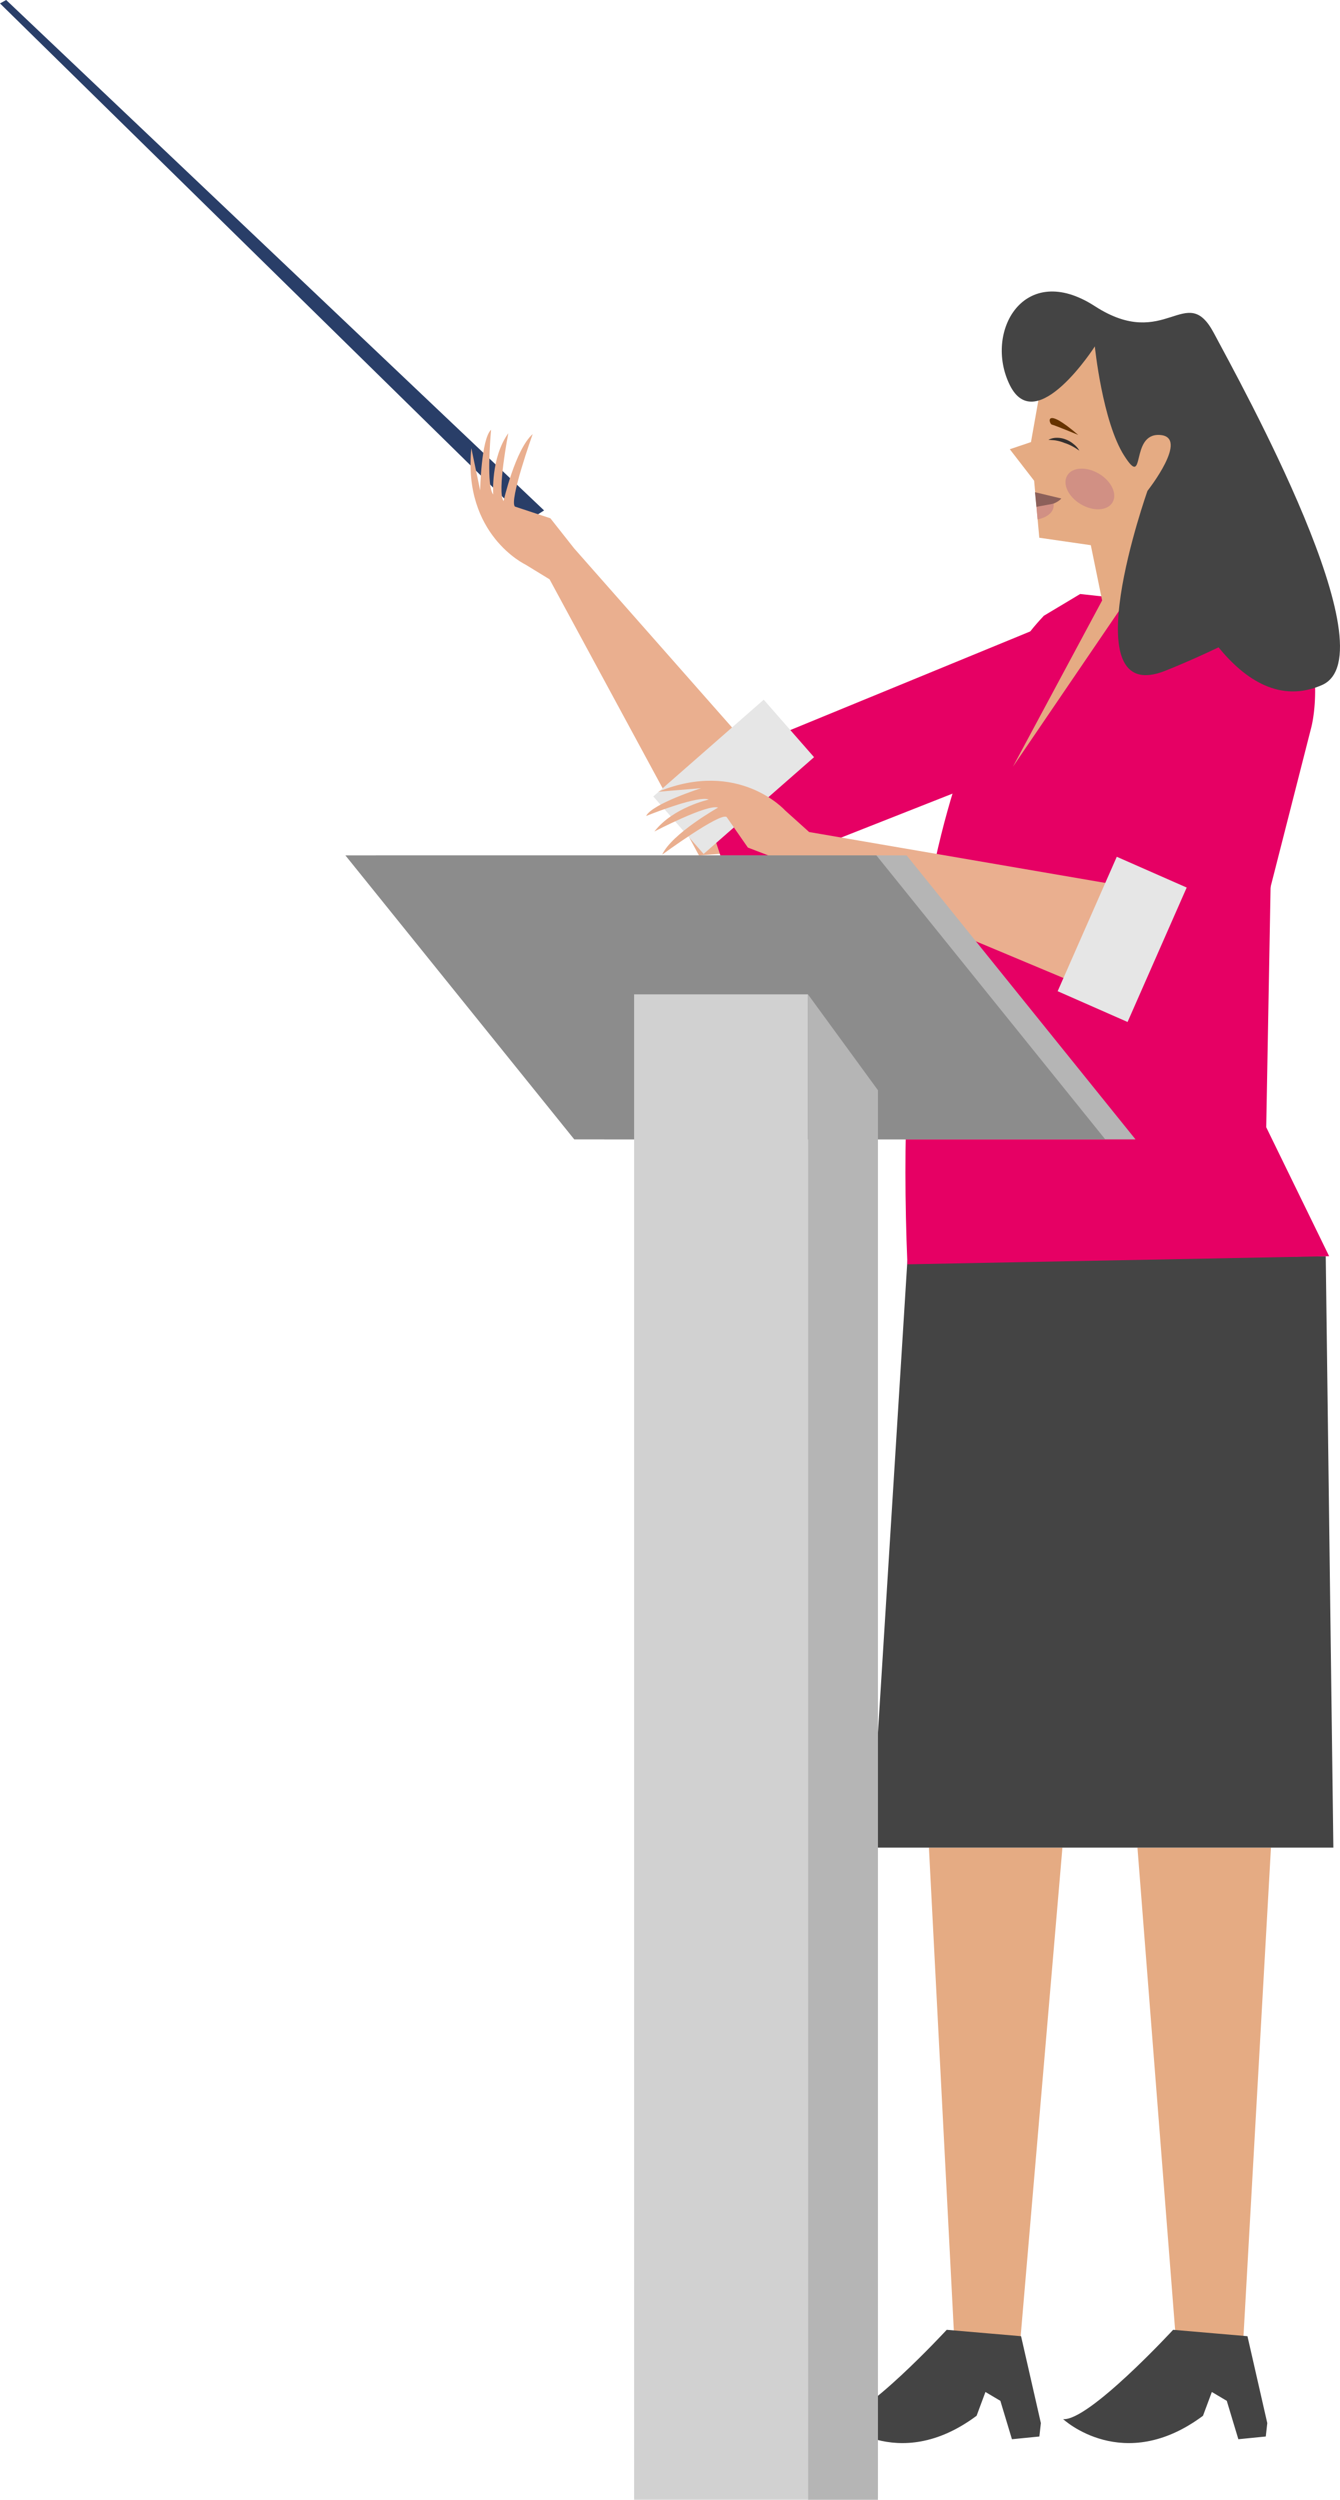 <svg xmlns="http://www.w3.org/2000/svg" viewBox="0 0 2254.11 4203.09"><title>Recurso 40</title><g id="Capa_2" data-name="Capa 2"><g id="Capa_1-2" data-name="Capa 1"><polygon points="2137.97 3106.58 1913.38 3106.58 1980.06 3959.85 2090.12 3957.11 2137.97 3106.58" fill="#e5ab83"/><path d="M887,876.19,0,5.76,10.4,0,915.23,858.24Z" fill="#293e68"/><path d="M965.85,922.11l-40-50.67-59.46-19.6c-10.89-8.41,29.69-122,29.69-122-29.33,25.81-49,112.76-49,112.76-11.3-15.4,8-114.2,8-114.2-29.88,41.58-25.37,103-25.37,103-1.57-1.78-2.81-4.81-3.77-8.76-6.7-27.64.16-100.1.16-100.1-16.85,15.71-18.36,102.13-18.36,102.13l-14.89-71.13C778.42,899.26,883.78,949.2,883.78,949.2l40.69,24.88,251.27,464.16,166-12.48,11.39-64.6Z" fill="#eaaf8f"/><polygon points="1787.18 3106.58 1562.6 3106.58 1606.87 3964.46 1713.81 3964.46 1787.18 3106.58" fill="#e5ab83"/><path d="M2131.78,4074.16l-33.32-146.09-125.07-10.77s-142,153.78-185,150.19c0,0,101,94.32,235.27-5.64l14.87-40,25.12,14.87,19.47,64.58,46.14-4.61Z" fill="#444"/><path d="M1750.93,4074.16l-33.32-146.09-125.07-10.77s-142,153.78-185,150.19c0,0,101,94.32,235.27-5.64l14.87-40,25.11,14.87,19.48,64.58,46.14-4.61Z" fill="#444"/><polygon points="2230.12 2112.17 2242.94 3106.58 1464.83 3106.58 1526.42 2118.74 2230.12 2112.17" fill="#444"/><path d="M1226.58,1482.57,1745,1278.11c37.69-15.47,100.89-59.15,121.47-106.42l-39.87-106.93a34.7,34.7,0,0,0-47-22.21l-615.39,252.88Z" fill="#e60064"/><rect x="1169.76" y="1182.65" width="128.49" height="246.95" transform="translate(1064.55 3094.98) rotate(-131.21)" fill="#e6e6e6"/><path d="M2235.84,2112.17,2130,1895.32l8.59-472.19,40.36-366.53-155.09-35.08-206.79-22.78-61.42,36.76c-.19,3.8-265.11,230.4-229.21,1090.32Z" fill="#e60064"/><path d="M2019.38,1024.34l-9.7-11s-117.69,14.9-143.55-14.61l-9.33,5.52S1854,1052.59,2019.38,1024.34Z" fill="#a3a5a8"/><path d="M1938.38,1498.09l-577-99.07-.05.15-40.78-36.68s-77.93-86.71-213.48-31.24l72.43-6s-82.39,26.13-92.64,46.76c0,0,67.49-27.27,95.89-28.73,4.06-.21,7.32.11,9.47,1.11,0,0-60.12,13.2-91.45,53.72,0,0,89.2-46.67,107.18-40.23,0,0-77.72,43.64-94.09,79.12,0,0,97.27-71.32,108.44-63.29l35.75,51.39,85.79,32.89,504.73,211.42L1970,1555.55Z" fill="#eaaf8f"/><path d="M2068.17,1762.43l137.78-540c9.53-39.61,11.12-116.42-15.15-160.78l-110-30.28a34.7,34.7,0,0,0-45.54,25.12l-155.29,646.94Z" fill="#e60064"/><rect x="1823.35" y="1456.03" width="128.49" height="246.95" transform="translate(2979.29 3785.42) rotate(-156.25)" fill="#e6e6e6"/><path d="M1749.22,659.06l-14.93,84.27-35.63,12,40.93,53,8.67,95.83,86.68,12.52,19,92.9,155.3-44.75-38-113.64-40.94-26s78-40.45,34.19-103.05c-44.3-62.6-73.19,44.3-73.19,44.3s-6.74-93.9-49.6-184Z" fill="#e5ab83"/><path d="M1743.44,852.16c0,2.41,31.78-1.93,41.9-14L1741,827.6Z" fill="#8c605a"/><path d="M1745.37,873.35s29.37-4.82,27-26.49l-28.89,5.3Z" fill="#d19084"/><ellipse cx="1829.72" cy="816.54" rx="29.86" ry="44.3" transform="matrix(0.51, -0.86, 0.86, 0.51, 197.96, 1979.27)" fill="#d19084"/><path d="M1813.75,731.29s-39.49-16.37-44.31-17.34S1755,680.73,1813.75,731.29Z" fill="#630"/><path d="M1815.67,757.77A35.44,35.44,0,0,0,1806,746.7a44.25,44.25,0,0,0-13-7.71,39.34,39.34,0,0,0-14.93-2.89,30.42,30.42,0,0,0-14.44,3.37c4.81.49,9.63.49,14,1.45a66.73,66.73,0,0,1,13,3.85C1799.78,747.66,1807.49,752,1815.67,757.77Z" fill="#332f2e"/><polygon points="1853.96 1009.59 1703.85 1289.22 1926.15 962.78 1904.15 911.5 1853.96 1009.59" fill="#e5ab83"/><path d="M2041.93,560c-46.77-87.91-81,31.9-200.25-45.23s-187.14,43.44-143,132.73,143-65,143-65,12.85,126.73,49.6,184,8.65-38.3,59.71-35.15-20.71,93.9-20.71,93.9S1800,1192.35,1961,1127.53c37-14.89,65.63-28.1,88.8-39.09,45.12,55.19,104.12,93.77,173.75,63.51C2340.44,1101.15,2087.5,645.63,2041.93,560Z" fill="#444"/><path d="M631.88,1438.24h893.25l385,477.51H1016.85Z" fill="#b5b5b5"/><path d="M581,1438.24h893.25l385,477.51H966Z" fill="#8c8c8c"/><path d="M1359.11,4203H1066.69V1671.86h292.42Z" fill="#d1d1d1"/><path d="M1359.11,1671.86l117.75,161.24v2370H1359.11V1671.86Z" fill="#b5b5b5"/></g></g></svg>